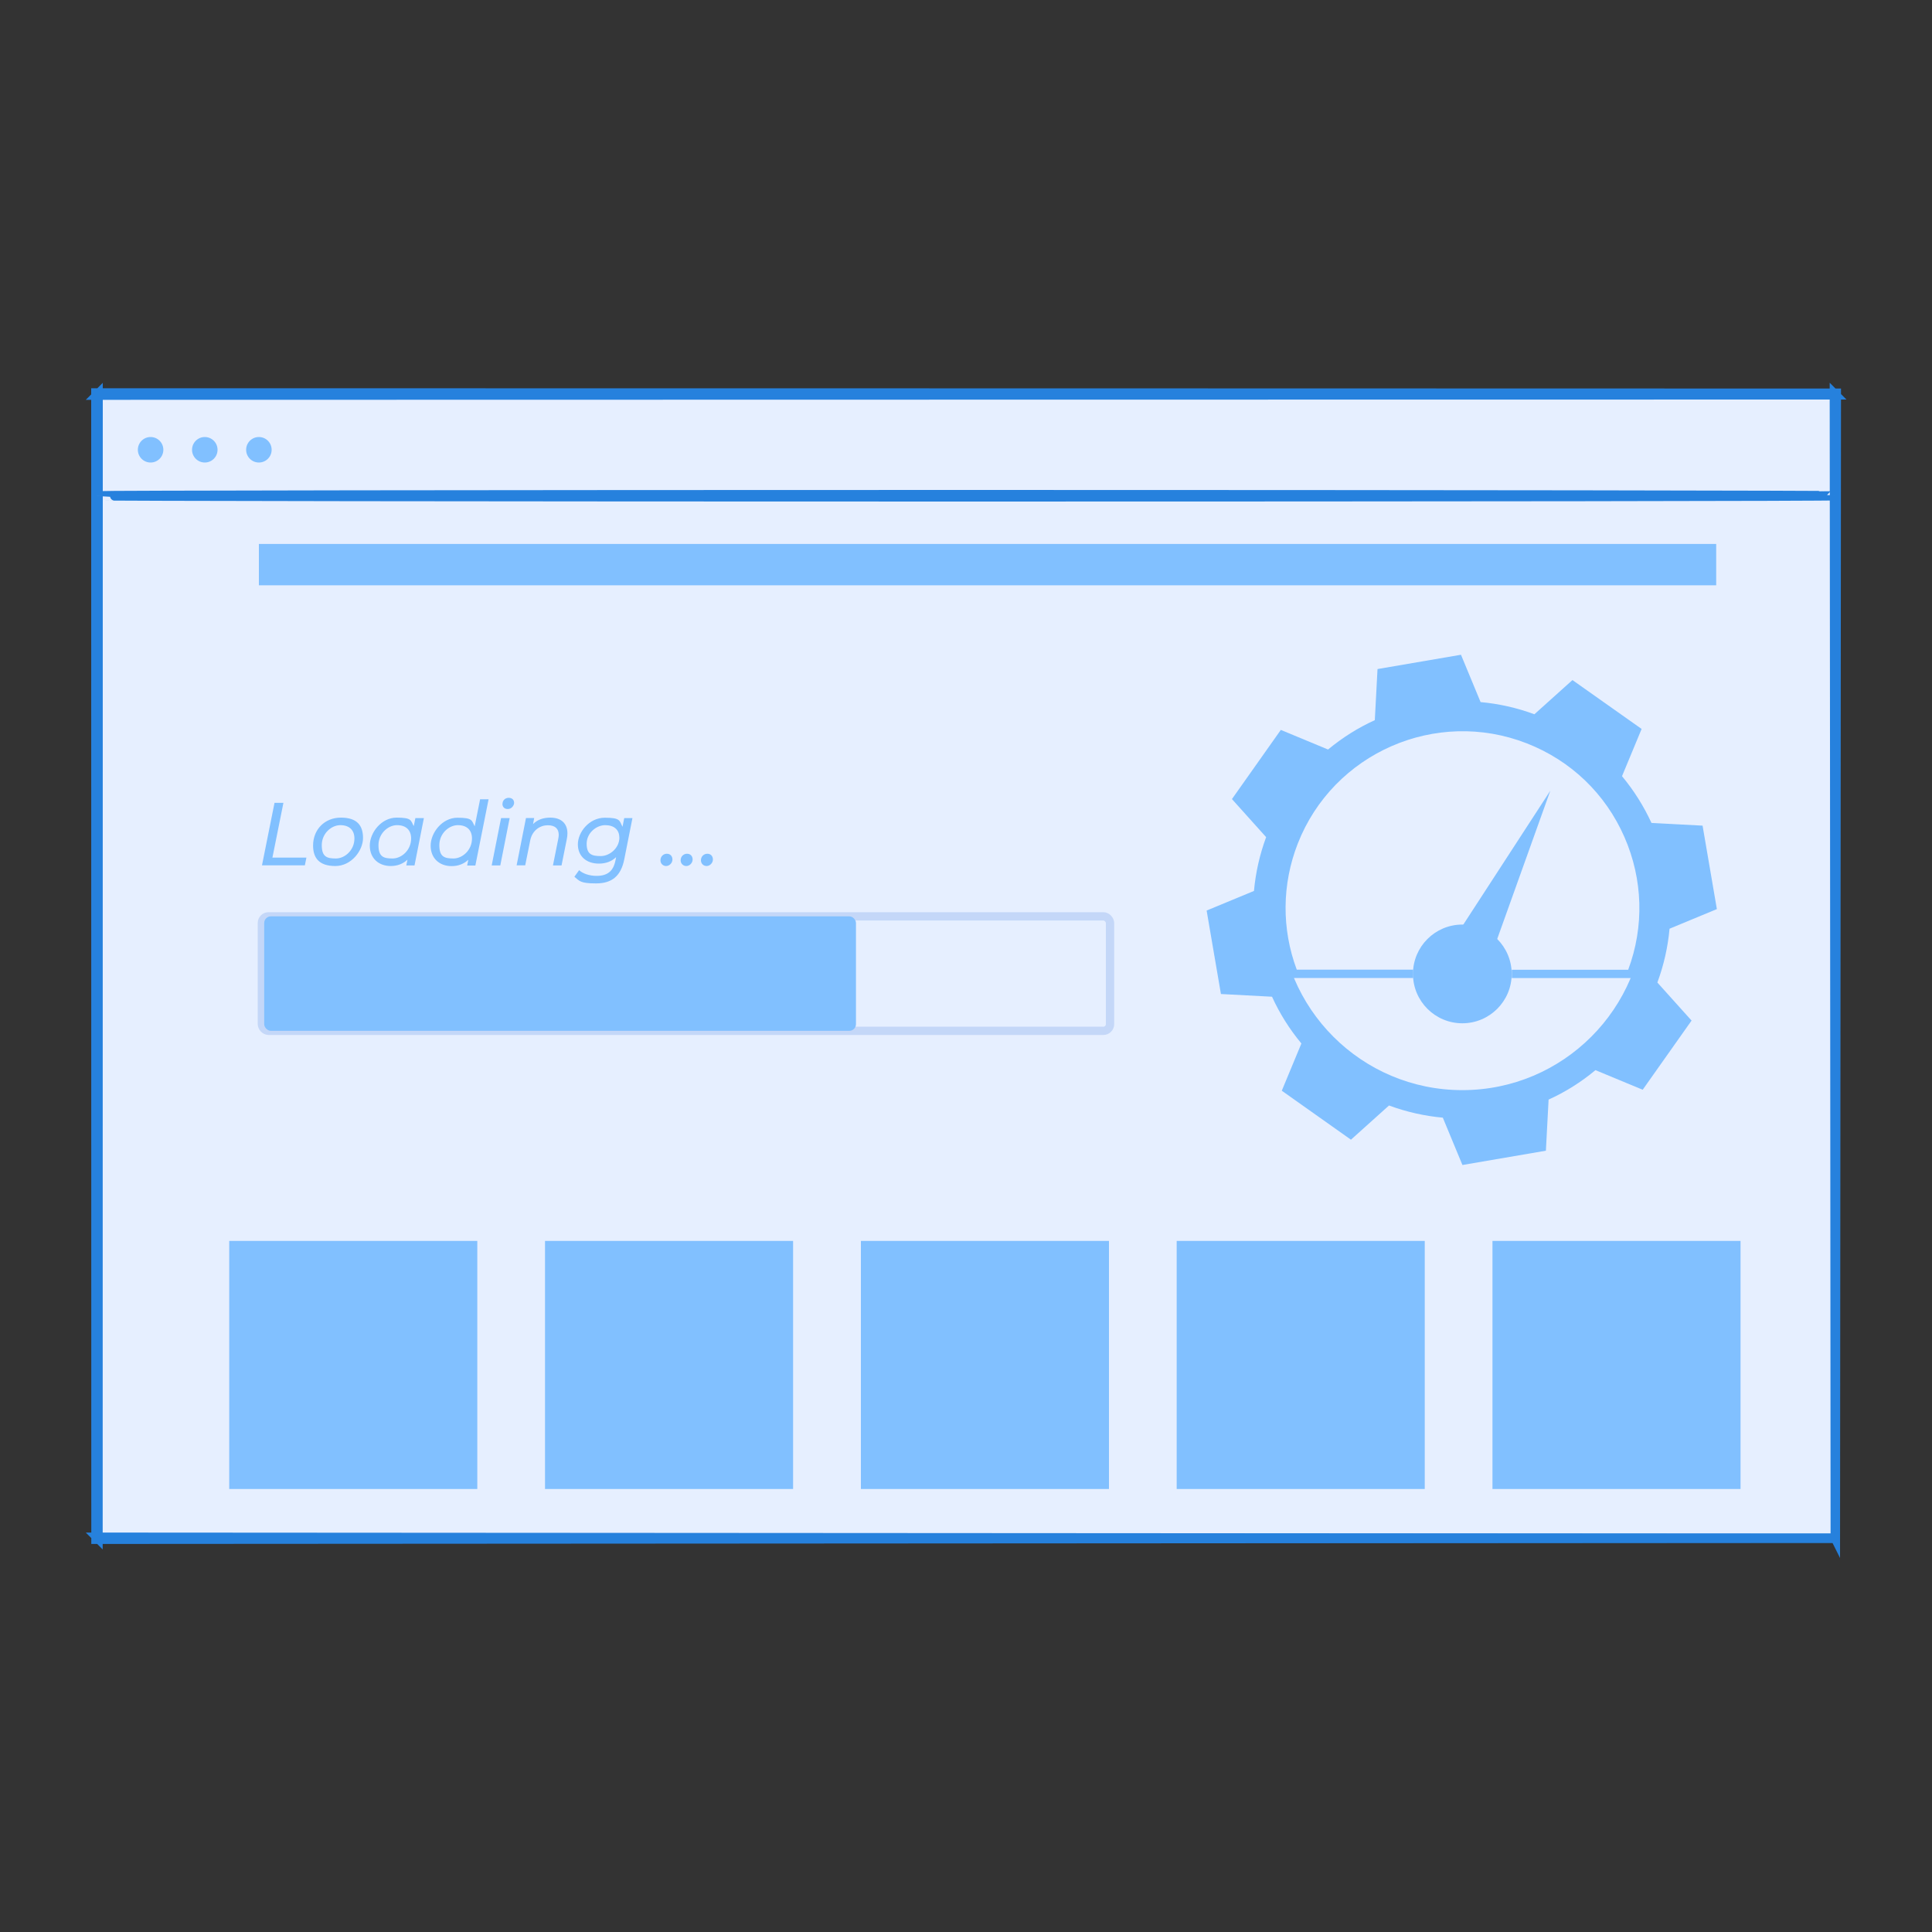 <svg xmlns="http://www.w3.org/2000/svg" id="Speed" viewBox="0 0 2000 2000"><rect x="0" y="0" width="2000" height="2000" fill="#333333" stroke="none"/><g fill="#4f80ff" class="color000000 svgShape"><rect width="1799.5" height="1184.5" x="100.4" y="407.8" fill="#e6efff" stroke="#2681dd" stroke-miterlimit="10" stroke-width="9.6px" class="colorffffff svgShape colorStrokedd6b26 svgStroke"></rect><path d="M1899.9,1592.3c0-8.1-.4-462-1-1184.5l1,1c-494.2,0-1120.3.2-1799.4.3h-.1l1.2-1.2c0,421.4,0,822.3-.1,1184.5l-1.1-1.1c1059.2.7,1789.3,1.1,1799.5,1.1-10.2,0-740.3.5-1799.5,1.1h-1.1s0-1.1,0-1.1c0-362.2,0-763.1-.1-1184.5v-1.2h1.4c679.1,0,1305.2.2,1799.4.3h1s0,1,0,1c-.6,722.5-1,1176.4-1,1184.5Z" fill="#e6efff" stroke="#2681dd" stroke-miterlimit="10" stroke-width="9.6px" class="colorffffff svgShape colorStrokedd6b26 svgStroke"></path></g><path d="M1899.9,513.2c0,.7-402.9,1.2-899.7,1.2s-899.8-.6-899.8-1.2,402.8-1.2,899.8-1.2,899.7.6,899.7,1.2Z" fill="#e6efff" stroke="#2681dd" stroke-miterlimit="10" stroke-width="9.6px" class="colorffffff svgShape colorStrokedd6b26 svgStroke"></path><rect width="1508.6" height="42.8" x="268" y="563.1" fill="#81c0ff" class="colorf8d0c4 svgShape"></rect><rect width="256.8" height="256.8" x="237.3" y="1284.6" fill="#81c0ff" class="colorf8d0c4 svgShape"></rect><rect width="256.8" height="256.8" x="564.2" y="1284.6" fill="#81c0ff" class="colorf8d0c4 svgShape"></rect><rect width="256.8" height="256.8" x="891.2" y="1284.6" fill="#81c0ff" class="colorf8d0c4 svgShape"></rect><rect width="256.8" height="256.8" x="1218.1" y="1284.6" fill="#81c0ff" class="colorf8d0c4 svgShape"></rect><rect width="256.8" height="256.8" x="1545" y="1284.6" fill="#81c0ff" class="colorf8d0c4 svgShape"></rect><path d="M169.1 465.6c0 7.3-5.9 13.2-13.2 13.2s-13.2-5.9-13.2-13.2 5.9-13.2 13.2-13.2 13.2 5.9 13.2 13.2ZM225.2 465.6c0 7.3-5.9 13.2-13.2 13.2s-13.2-5.9-13.2-13.2 5.9-13.2 13.2-13.2 13.2 5.9 13.2 13.2ZM281.2 465.6c0 7.3-5.9 13.2-13.2 13.2s-13.2-5.9-13.2-13.2 5.9-13.2 13.2-13.2 13.2 5.9 13.2 13.2Z" fill="#81c0ff" class="colorf8d0c4 svgShape"></path><g fill="#4f80ff" class="color000000 svgShape"><g fill="#4f80ff" class="color000000 svgShape"><path d="M284.1 831.1h9.3l-11.4 56.7h35.2l-1.6 8h-44.4l13-64.8ZM324.1 875.3c0-16.6 12-28.9 28.8-28.9s22.9 8.2 22.9 21.1-11.9 29-28.7 29-23-8.4-23-21.2ZM366.9 868c0-8.7-5.3-13.8-14.6-13.8s-19.2 8.6-19.2 20.7 5.3 13.8 14.6 13.8 19.2-8.6 19.2-20.7ZM438.8 846.9l-9.7 49h-8.5l1.2-6c-4.4 4.2-10.3 6.6-17.3 6.6-12.5 0-21.7-8-21.7-21.2s11.8-28.9 27.8-28.9 14.5 3 17.7 8.8l1.7-8.3h8.9ZM425.6 868c0-8.7-5.3-13.8-14.6-13.8s-19.2 8.6-19.2 20.7 5.3 13.8 14.6 13.8 19.2-8.6 19.2-20.7ZM505.8 827.3l-13.7 68.7h-8.5l1.2-6c-4.4 4.2-10.3 6.6-17.3 6.6-12.5 0-21.7-8-21.7-21.2s11.8-28.9 27.8-28.9 14.6 3 17.8 8.9l5.6-28h8.9ZM488.6 868c0-8.7-5.3-13.8-14.6-13.8s-19.2 8.6-19.2 20.7 5.3 13.8 14.6 13.8 19.2-8.6 19.2-20.7ZM518.7 846.9h8.9l-9.7 49h-8.9l9.7-49ZM520.2 832.1c0-3.4 2.6-6.2 6.4-6.2s5.6 2.4 5.6 5.2-2.7 6.4-6.5 6.4-5.6-2.4-5.6-5.4ZM587.4 862.7c0 1.8-.2 3.7-.6 5.7l-5.5 27.5h-8.9l5.5-27.5c.3-1.5.5-2.9.5-4.1 0-6.4-3.7-10-11.4-10s-16 5.1-18.1 15.6l-5.2 25.9h-8.9l9.7-49h8.5l-1.2 6.3c4.5-4.6 10.7-6.7 17.8-6.7 11.1 0 17.8 5.8 17.8 16.3ZM654.7 846.9l-8.4 42.4c-3.5 17.8-13 25.2-29.3 25.2s-17.1-2.5-22.4-6.9l4.9-6.8c3.8 3.5 10.5 5.9 18.1 5.9 11.6 0 17.4-5.3 19.5-15.9l.7-3.5c-4.4 4.3-10.5 6.7-17.8 6.7-13 0-21.8-7.6-21.8-20s11.6-27.5 27.9-27.5 15.1 3 18.3 9.4l1.8-9h8.4ZM641.1 866.9c0-7.9-5.4-12.7-14.6-12.7s-19.2 8.1-19.2 19.2 5.5 12.8 14.6 12.8 19.3-8.1 19.3-19.3ZM683.7 890.6c0-4 3-6.8 6.6-6.8s5.8 2.5 5.8 6-3.1 6.7-6.5 6.7-5.9-2.6-5.9-5.9ZM704.6 890.6c0-4 3-6.8 6.6-6.8s5.8 2.5 5.8 6-3.1 6.7-6.5 6.7-5.9-2.6-5.9-5.9ZM725.6 890.6c0-4 3-6.8 6.6-6.8s5.8 2.5 5.8 6-3.1 6.7-6.5 6.7-5.9-2.6-5.9-5.9Z" fill="#81c0ff" class="colordd6b26 svgShape"></path></g><g fill="#4f80ff" class="color000000 svgShape"><path d="M1651.5,1107.9c-14.9,12.4-31.2,22.6-48.4,30.4l-2.8,52.9-86.4,14.8-20.3-49c-18.8-1.7-37.6-5.9-55.7-12.6l-39.4,35.4-71.6-50.7,20.3-48.9c-12.4-14.9-22.6-31.2-30.4-48.4l-52.9-2.8-14.8-86.4,49-20.3c1.7-18.8,5.9-37.6,12.6-55.7l-35.4-39.4,50.6-71.6,48.9,20.3c14.9-12.4,31.2-22.6,48.4-30.4l2.8-52.9,86.4-14.8,20.3,49c18.8,1.7,37.6,5.9,55.7,12.6l39.4-35.4,71.6,50.6-20.3,48.9c12.4,14.9,22.6,31.2,30.5,48.4l52.9,2.8,14.8,86.4-49,20.3c-1.7,18.8-5.9,37.6-12.6,55.7l35.4,39.4-50.6,71.6-48.9-20.3h0ZM1587.6,999.5c30-42.4,20-101.1-22.4-131.1-42.4-30-101.1-19.9-131.1,22.4-30,42.4-20,101.1,22.4,131.1,42.4,30,101.1,20,131.1-22.4Z" fill-rule="evenodd" fill="#81c0ff" class="colordd6b26 svgShape"></path><circle cx="1513.8" cy="939.7" r="188.8" fill="#e6efff" class="colorffffff svgShape"></circle><g fill="#4f80ff" class="color000000 svgShape"><path d="M1564.9,1008.2h123.4c37.6-96.4-10-205-106.4-242.7-96.4-37.6-205,10-242.7,106.4-17.1,43.8-17.1,92.5,0,136.3h123.4" fill="#e6efff" class="colorffffff svgShape"></path><path d="M1691.3,1012.5h-126.3v-8.6h120.5c16.7-44.8,15.3-93.5-3.9-137.4-19.6-44.8-55.5-79.2-101.1-97-94-36.7-200.4,9.9-237.1,103.9-16.4,42-16.8,88.2-1,130.4h120.5v8.6h-126.3l-1.1-2.7c-17.6-45-17.6-94.5,0-139.4,38.4-98.4,149.8-147.2,248.2-108.8,47.7,18.6,85.3,54.7,105.8,101.6,20.6,46.9,21.6,99,3,146.6l-1.1,2.7Z" fill="#81c0ff" class="colordd6b26 svgShape"></path></g><g fill="#4f80ff" class="color000000 svgShape"><line x1="1510.8" x2="1604.9" y1="1008.2" y2="818.5" fill="#fff"></line><polygon points="1488.7 997.3 1604.9 818.5 1533 1019.2 1488.7 997.3 1488.7 997.3" fill="#81c0ff" class="colordd6b26 svgShape"></polygon></g><circle cx="1513.8" cy="1008.2" r="51.1" fill="#81c0ff" class="colordd6b26 svgShape"></circle></g><rect width="878" height="118.5" x="271.1" y="948.6" rx="6.9" ry="6.9" fill="none" stroke="#c4d7f8" stroke-linecap="square" stroke-linejoin="round" stroke-width="8.6px" class="colorStrokef8d0c4 svgStroke"></rect><rect width="612.6" height="118.5" x="273.5" y="948.6" rx="6.9" ry="6.9" fill="#81c0ff" class="colordd6b26 svgShape"></rect></g></svg>
